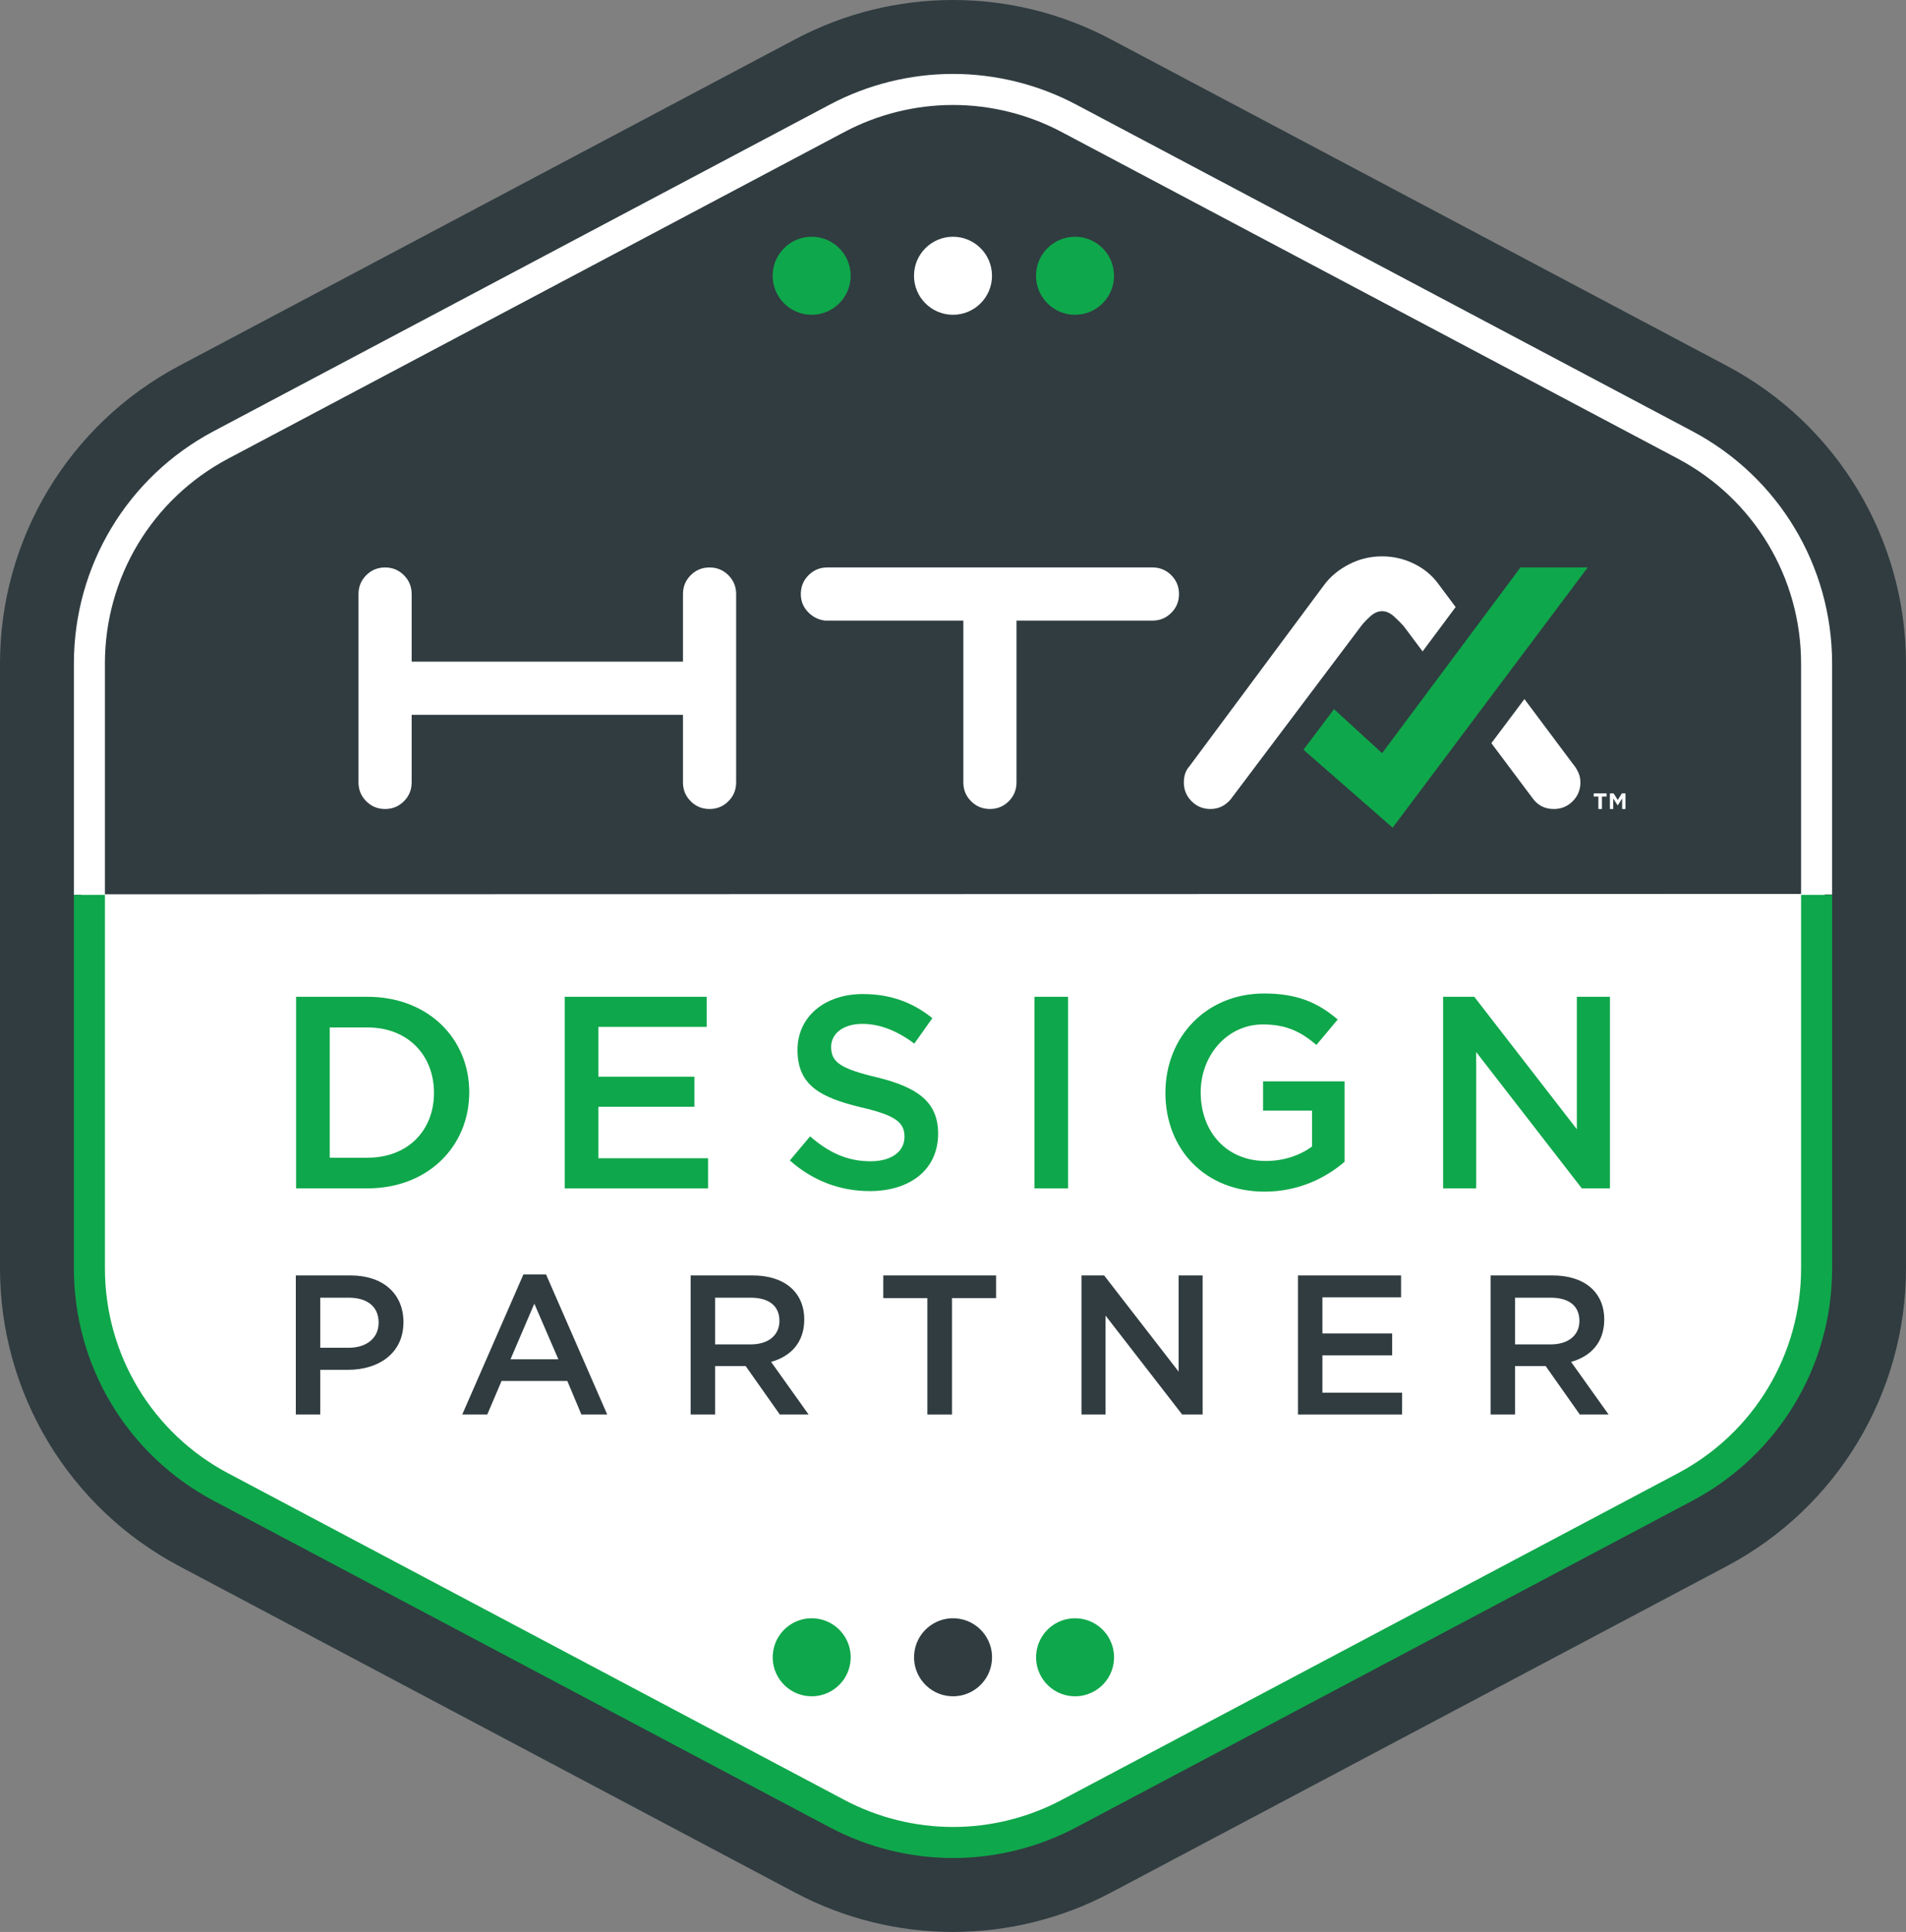 <?xml version="1.0" encoding="UTF-8"?>
<svg id="Layer_4" xmlns="http://www.w3.org/2000/svg" viewBox="0 0 1055.6 1069.5">
  <rect x="0" y="0" width="1055.6" height="1069.5" fill="#808080" stroke="none"/>
  <defs>
    <style>
      .cls-1, .cls-2, .cls-3 {
        fill-rule: evenodd;
      }

      .cls-1, .cls-4 {
        fill: #0fa74b;
      }

      .cls-2, .cls-5 {
        fill: #303c40;
      }

      .cls-6, .cls-3 {
        fill: #fff;
      }

      .cls-7 {
        fill: none;
      }
    </style>
  </defs>
  <path class="cls-2" d="M0,367.34v334.82c0,34.53,9.54,67.65,26.71,96.17,17.17,28.53,41.96,52.46,72.47,68.63l170.65,90.42,170.65,90.42c27.31,14.47,57.31,21.7,87.32,21.7s60.01-7.23,87.32-21.7l170.65-90.42,170.65-90.42c30.51-16.17,55.31-40.1,72.47-68.63,17.17-28.53,26.71-61.64,26.71-96.17v-334.82c0-34.53-9.54-67.65-26.71-96.17-17.17-28.53-41.96-52.46-72.47-68.63l-170.65-90.42-170.65-90.42c-27.31-14.47-57.31-21.7-87.32-21.7s-60.01,7.23-87.32,21.7l-170.65,90.42-170.65,90.42c-30.51,16.17-55.31,40.1-72.47,68.63S0,332.81,0,367.34Z"/>
  <path class="cls-3" d="M45,495.06v207.1c0,25.71,7.01,50.94,20.26,72.97,13.26,22.03,32.27,40.03,54.99,52.07l341.3,180.84c20.33,10.77,43.24,16.47,66.25,16.47s45.92-5.69,66.25-16.47l341.3-180.84c22.72-12.04,41.73-30.04,54.99-52.07,13.26-22.03,20.26-47.26,20.26-72.97v-207.3l-965.6.21Z"/>
  <path class="cls-7" d="M929.22,253.89l-341.3-180.84c-18.45-9.77-39.23-14.94-60.11-14.94s-41.67,5.17-60.11,14.94L126.39,253.89c-42.12,22.31-68.28,65.79-68.28,113.45v167.41h939.39v-167.41c0-47.66-26.16-91.14-68.28-113.45Z"/>
  <path class="cls-7" d="M58.1,702.16c0,47.66,26.16,91.14,68.28,113.45l341.3,180.84c18.45,9.77,39.24,14.94,60.11,14.94s41.66-5.17,60.11-14.94l341.31-180.84c42.11-22.31,68.28-65.78,68.28-113.45v-167.41H58.1v167.41Z"/>
  <g>
    <circle class="cls-5" cx="527.8" cy="917.41" r="21.6" transform="translate(-462.3 1291.44) rotate(-80.78)"/>
    <circle class="cls-4" cx="449.52" cy="917.41" r="21.6" transform="translate(-528.04 1214.17) rotate(-80.78)"/>
    <circle class="cls-4" cx="595.38" cy="917.41" r="21.6" transform="translate(-405.55 1358.15) rotate(-80.78)"/>
  </g>
  <g>
    <circle class="cls-6" cx="527.8" cy="152.66" r="21.6"/>
    <circle class="cls-4" cx="449.52" cy="152.66" r="21.6"/>
    <circle class="cls-4" cx="595.38" cy="152.66" r="21.6"/>
  </g>
  <g>
    <path class="cls-3" d="M308.93,395.72h-80.94v37.42c0,4.09-1.43,7.57-4.29,10.43-2.86,2.86-6.34,4.29-10.43,4.29s-7.57-1.43-10.43-4.29c-2.86-2.86-4.29-6.34-4.29-10.43v-104.28c0-4.09,1.43-7.57,4.29-10.43,2.86-2.86,6.34-4.29,10.43-4.29s7.56,1.43,10.43,4.29c2.86,2.86,4.29,6.34,4.29,10.43v37.42h150.26v-37.42c0-4.09,1.43-7.57,4.29-10.43,2.86-2.86,6.34-4.29,10.43-4.29s7.57,1.43,10.43,4.29c2.86,2.86,4.3,6.34,4.3,10.43v104.28c0,4.09-1.43,7.57-4.3,10.43-2.86,2.86-6.34,4.29-10.43,4.29s-7.57-1.43-10.43-4.29c-2.86-2.86-4.29-6.34-4.29-10.43v-37.42h-69.31ZM681.72,442.34c-3.07,3.68-6.85,5.52-11.35,5.52-4.09,0-7.57-1.43-10.43-4.29-2.86-2.86-4.29-6.34-4.29-10.43,0-3.68,1.02-6.65,3.07-8.9l74.53-100.3c3.48-4.7,8.08-8.54,13.8-11.5,5.72-2.96,11.86-4.45,18.4-4.45,6.14,0,11.96,1.33,17.48,3.99,5.52,2.66,10.02,6.34,13.5,11.04l9.75,13.04-18.3,24.55-10.47-13.98c-1.43-1.63-3.22-3.43-5.37-5.37-2.15-1.94-4.35-2.91-6.6-2.91s-4.45.97-6.59,2.91c-2.15,1.94-3.83,3.73-5.06,5.37l-72.08,95.7h0ZM844.27,386.99l26.71,35.72c1.23,1.43,2.25,3.02,3.07,4.75.82,1.74,1.23,3.63,1.23,5.68,0,4.09-1.43,7.57-4.29,10.43-2.86,2.86-6.34,4.29-10.43,4.29-4.91,0-8.79-1.94-11.66-5.83l-22.94-30.62,18.32-24.42h0ZM533.53,343.57h-76.51c-3.68-.41-6.85-1.99-9.51-4.75-2.66-2.76-3.99-6.08-3.99-9.97,0-4.09,1.43-7.57,4.29-10.43s6.34-4.29,10.43-4.29h180.01c4.09,0,7.56,1.43,10.43,4.29,2.86,2.86,4.29,6.34,4.29,10.43s-1.43,7.56-4.29,10.43c-2.86,2.86-6.34,4.29-10.43,4.29h-75.28v89.56c0,4.09-1.43,7.57-4.29,10.43-2.86,2.86-6.34,4.29-10.43,4.29s-7.57-1.43-10.43-4.29c-2.86-2.86-4.29-6.34-4.29-10.43v-89.56h0Z"/>
    <polygon class="cls-1" points="738.82 392.58 765.46 416.95 842.08 314.13 879.32 314.13 771.28 458.2 721.9 415.05 738.82 392.58 738.82 392.58"/>
    <path class="cls-6" d="M887.2,447.86h-1.97v-6.91h-2.58v-1.74h7.14v1.74h-2.58v6.91ZM896.02,445.81h-.17l-2.39-3.79v5.84h-1.86v-8.65h2.08l2.28,3.65,2.27-3.65h2.02v8.65h-1.86v-5.84l-2.39,3.79Z"/>
  </g>
  <g>
    <path class="cls-4" d="M203.53,657.86h-39.54v-106.05h39.54c33.33,0,56.36,22.88,56.36,52.88s-23.03,53.18-56.36,53.18ZM203.53,568.78h-20.91v72.12h20.91c22.27,0,36.82-15,36.82-35.91s-14.54-36.21-36.82-36.21Z"/>
    <path class="cls-4" d="M391.39,568.48h-60v27.57h53.18v16.66h-53.18v28.48h60.75v16.67h-79.39v-106.05h78.63v16.67Z"/>
    <path class="cls-4" d="M485.47,596.35c22.42,5.45,34.09,13.48,34.09,31.21,0,20-15.6,31.82-37.88,31.82-16.21,0-31.51-5.61-44.24-16.97l11.21-13.33c10.15,8.79,20.3,13.79,33.48,13.79,11.51,0,18.79-5.3,18.79-13.48,0-7.73-4.24-11.82-23.94-16.36-22.57-5.45-35.3-12.12-35.3-31.82,0-18.48,15.15-30.91,36.21-30.91,15.45,0,27.72,4.7,38.48,13.33l-10,14.09c-9.54-7.12-19.09-10.91-28.79-10.91-10.91,0-17.27,5.61-17.27,12.73,0,8.33,4.85,11.97,25.15,16.82Z"/>
    <path class="cls-4" d="M591.52,551.81v106.05h-18.63v-106.05h18.63Z"/>
    <path class="cls-4" d="M700.44,659.68c-33.18,0-55-23.63-55-54.69s22.73-55,54.69-55c18.48,0,29.85,5.15,40.75,14.39l-11.82,14.09c-8.18-6.97-16.21-11.36-29.69-11.36-19.54,0-34.39,16.97-34.39,37.57,0,21.97,14.39,38.03,36.06,38.03,10,0,19.09-3.18,25.6-8.03v-19.85h-27.12v-16.21h45.15v44.54c-10.45,8.94-25.45,16.51-44.24,16.51Z"/>
    <path class="cls-4" d="M873.31,551.81h18.33v106.05h-15.6l-58.48-75.45v75.45h-18.33v-106.05h17.27l56.81,73.33v-73.33Z"/>
  </g>
  <g>
    <path class="cls-5" d="M192.65,758.32h-15.29v24.75h-13.53v-77h30.36c17.93,0,29.26,10.12,29.26,25.85,0,17.38-13.86,26.4-30.8,26.4ZM193.09,718.39h-15.73v27.72h15.73c10.23,0,16.61-5.61,16.61-13.86,0-9.13-6.49-13.86-16.61-13.86Z"/>
    <path class="cls-5" d="M336.3,783.07h-14.3l-7.81-18.59h-36.41l-7.92,18.59h-13.86l33.88-77.55h12.54l33.88,77.55ZM295.93,721.69l-13.2,30.8h26.51l-13.31-30.8Z"/>
    <path class="cls-5" d="M431.89,783.07l-18.92-26.84h-16.94v26.84h-13.53v-77h34.32c17.71,0,28.6,9.35,28.6,24.42,0,12.76-7.59,20.46-18.37,23.43l20.79,29.15h-15.95ZM415.72,718.39h-19.69v25.85h19.8c9.68,0,15.84-5.06,15.84-12.98,0-8.47-5.94-12.87-15.95-12.87Z"/>
    <path class="cls-5" d="M527.24,783.07h-13.64v-64.46h-24.42v-12.54h62.48v12.54h-24.42v64.46Z"/>
    <path class="cls-5" d="M652.75,706.07h13.31v77h-11.33l-42.46-54.78v54.78h-13.31v-77h12.54l41.25,53.24v-53.24Z"/>
    <path class="cls-5" d="M775.95,718.17h-43.56v20.02h38.61v12.1h-38.61v20.68h44.11v12.1h-57.64v-77h57.09v12.1Z"/>
    <path class="cls-5" d="M874.95,783.07l-18.92-26.84h-16.94v26.84h-13.53v-77h34.32c17.71,0,28.6,9.35,28.6,24.42,0,12.76-7.59,20.46-18.37,23.43l20.79,29.15h-15.95ZM858.78,718.39h-19.69v25.85h19.8c9.68,0,15.84-5.06,15.84-12.98,0-8.47-5.94-12.87-15.95-12.87Z"/>
  </g>
  <path class="cls-7" d="M929.22,253.89l-341.3-180.84c-18.45-9.77-39.23-14.94-60.11-14.94s-41.67,5.17-60.11,14.94L126.39,253.89c-42.12,22.31-68.28,65.79-68.28,113.45v127.83h939.39v-127.83c0-47.66-26.16-91.14-68.28-113.45Z"/>
  <path class="cls-7" d="M58.1,702.16c0,47.66,26.16,91.14,68.28,113.45l341.3,180.84c18.45,9.77,39.24,14.94,60.11,14.94s41.66-5.17,60.11-14.94l341.31-180.84c42.11-22.31,68.28-65.78,68.28-113.45v-206.98H58.1v206.98Z"/>
  <path class="cls-6" d="M58.1,367.34c0-47.66,26.16-91.14,68.28-113.45L467.69,73.05c18.45-9.78,39.23-14.94,60.11-14.94s41.66,5.17,60.11,14.94l341.3,180.84c42.12,22.31,68.28,65.79,68.28,113.45v127.84h17.19v-127.84c0-54.05-29.66-103.34-77.42-128.64L595.96,57.86c-20.92-11.08-44.49-16.94-68.16-16.94s-47.24,5.86-68.16,16.95L118.34,238.7c-47.76,25.3-77.42,74.6-77.42,128.64v128.05h17.19v-128.05Z"/>
  <path class="cls-4" d="M997.5,495.39v206.77c0,47.67-26.16,91.14-68.28,113.45l-341.31,180.84c-18.45,9.77-39.23,14.94-60.11,14.94s-41.66-5.17-60.11-14.94l-341.3-180.84c-42.12-22.31-68.28-65.79-68.28-113.45v-206.77h-17.19v206.77c0,54.05,29.67,103.34,77.42,128.64l341.3,180.84c20.92,11.08,44.49,16.94,68.16,16.94s47.24-5.86,68.16-16.94l341.3-180.84c47.76-25.3,77.42-74.59,77.42-128.64v-206.77h-17.19Z"/>
</svg>